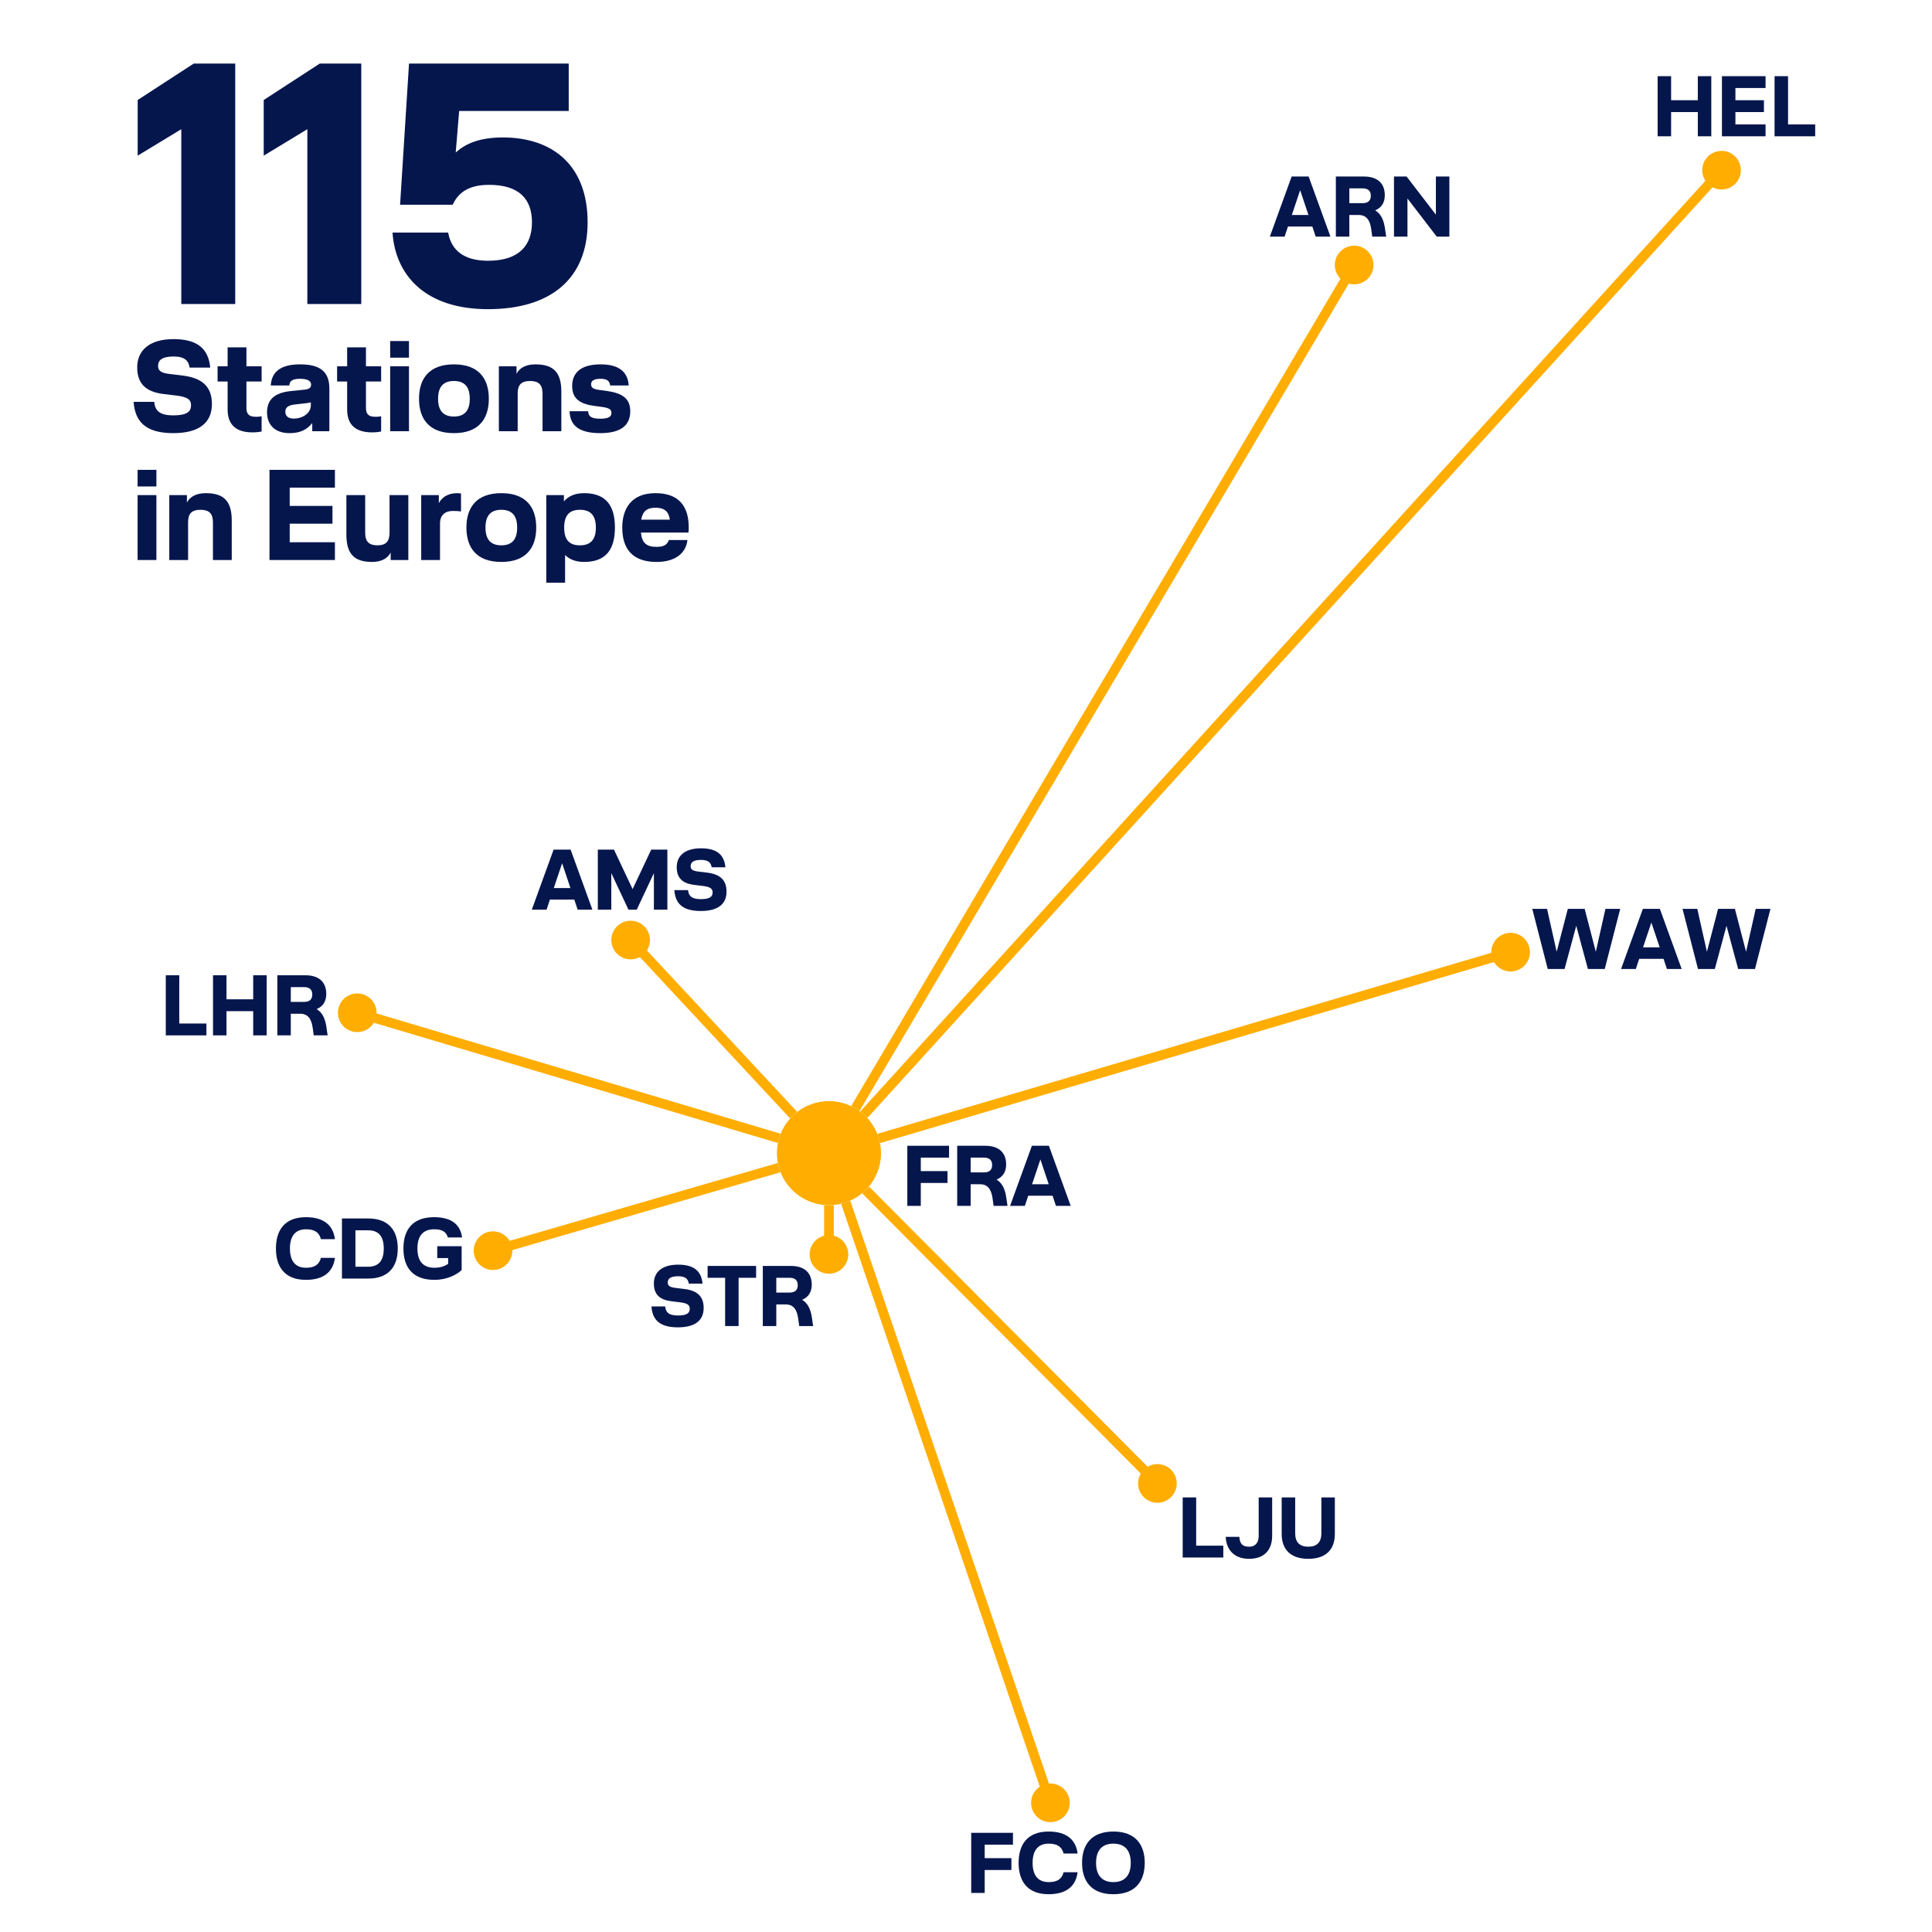 <svg xmlns="http://www.w3.org/2000/svg" xmlns:xlink="http://www.w3.org/1999/xlink" width="1200" zoomAndPan="magnify" viewBox="0 0 900 900" height="1200" preserveAspectRatio="xMidYMid meet" version="1.0"><defs><g/><clipPath id="960e84e79e"><path d="M 361.926 512.949 L 410.398 512.949 L 410.398 561.418 L 361.926 561.418 Z M 361.926 512.949 " clip-rule="nonzero"/></clipPath><clipPath id="8188469fa7"><path d="M 386.164 512.949 C 372.777 512.949 361.926 523.797 361.926 537.184 C 361.926 550.57 372.777 561.418 386.164 561.418 C 399.547 561.418 410.398 550.57 410.398 537.184 C 410.398 523.797 399.547 512.949 386.164 512.949 Z M 386.164 512.949 " clip-rule="nonzero"/></clipPath></defs><g clip-path="url(#960e84e79e)"><g clip-path="url(#8188469fa7)"><path fill="#ffad00" d="M 361.926 512.949 L 410.398 512.949 L 410.398 561.418 L 361.926 561.418 Z M 361.926 512.949 " fill-opacity="1" fill-rule="nonzero"/></g></g><path stroke-linecap="butt" transform="matrix(0.382, -0.646, 0.646, 0.382, 396.568, 515.174)" fill="none" stroke-linejoin="miter" d="M -0.001 2.999 L 597.657 2.999 " stroke="#ffad00" stroke-width="6" stroke-opacity="1" stroke-miterlimit="4"/><path stroke-linecap="round" transform="matrix(0.382, -0.646, 0.646, 0.382, 396.568, 515.174)" fill-opacity="1" fill="#ffad00" fill-rule="nonzero" stroke-linejoin="round" d="M 617.162 3.001 C 617.161 7.97 613.13 12 608.161 11.999 C 603.188 12 599.157 7.97 599.159 3.001 C 599.16 -1.968 603.19 -5.999 608.16 -5.997 C 613.133 -5.999 617.161 -1.973 617.162 3.001 " stroke="#ffad00" stroke-width="6" stroke-opacity="1" stroke-miterlimit="4"/><path stroke-linecap="butt" transform="matrix(0.504, -0.555, 0.555, 0.504, 400.781, 517.721)" fill="none" stroke-linejoin="miter" d="M 0 3.003 L 782.204 3.002 " stroke="#ffad00" stroke-width="6" stroke-opacity="1" stroke-miterlimit="4"/><path stroke-linecap="round" transform="matrix(0.504, -0.555, 0.555, 0.504, 400.781, 517.721)" fill-opacity="1" fill="#ffad00" fill-rule="nonzero" stroke-linejoin="round" d="M 801.702 3 C 801.704 7.97 797.673 11.999 792.703 12.001 C 787.736 11.999 783.703 7.972 783.705 2.998 C 783.704 -1.973 787.734 -6.002 792.701 -6 C 797.675 -5.998 801.701 -1.971 801.702 3 " stroke="#ffad00" stroke-width="6" stroke-opacity="1" stroke-miterlimit="4"/><path stroke-linecap="butt" transform="matrix(0.719, -0.212, 0.212, 0.719, 408.777, 528.163)" fill="none" stroke-linejoin="miter" d="M 0 2.999 L 398.807 2.998 " stroke="#ffad00" stroke-width="6" stroke-opacity="1" stroke-miterlimit="4"/><path stroke-linecap="round" transform="matrix(0.719, -0.212, 0.212, 0.719, 408.777, 528.163)" fill-opacity="1" fill="#ffad00" fill-rule="nonzero" stroke-linejoin="round" d="M 418.307 3.001 C 418.307 7.97 414.277 12 409.309 12 C 404.34 12 400.31 7.97 400.305 3 C 400.305 -1.969 404.335 -5.998 409.31 -6.002 C 414.279 -6.002 418.308 -1.972 418.307 3.001 " stroke="#ffad00" stroke-width="6" stroke-opacity="1" stroke-miterlimit="4"/><path stroke-linecap="butt" transform="matrix(0.529, 0.532, -0.532, 0.529, 404.856, 552.774)" fill="none" stroke-linejoin="miter" d="M -0.001 2.998 L 246.423 3 " stroke="#ffad00" stroke-width="6" stroke-opacity="1" stroke-miterlimit="4"/><path stroke-linecap="round" transform="matrix(0.529, 0.532, -0.532, 0.529, 404.856, 552.774)" fill-opacity="1" fill="#ffad00" fill-rule="nonzero" stroke-linejoin="round" d="M 265.924 3.003 C 265.924 7.971 261.893 11.998 256.925 11.999 C 251.95 11.999 247.922 7.968 247.922 3 C 247.925 -1.972 251.952 -6.003 256.924 -5.999 C 261.892 -6 265.923 -1.973 265.924 3.003 " stroke="#ffad00" stroke-width="6" stroke-opacity="1" stroke-miterlimit="4"/><path stroke-linecap="butt" transform="matrix(0, 0.75, -0.75, 0, 388.411, 561.422)" fill="none" stroke-linejoin="miter" d="M -0 3.001 L 20.067 3.001 " stroke="#ffad00" stroke-width="6" stroke-opacity="1" stroke-miterlimit="4"/><path stroke-linecap="round" transform="matrix(0, 0.75, -0.75, 0, 388.411, 561.422)" fill-opacity="1" fill="#ffad00" fill-rule="nonzero" stroke-linejoin="round" d="M 39.567 3.001 C 39.567 7.97 35.541 12.001 30.567 12.001 C 25.599 12.001 21.567 7.97 21.567 3.001 C 21.567 -1.973 25.599 -5.999 30.567 -5.999 C 35.541 -5.999 39.567 -1.973 39.567 3.001 " stroke="#ffad00" stroke-width="6" stroke-opacity="1" stroke-miterlimit="4"/><path stroke-linecap="butt" transform="matrix(-0.72, 0.209, -0.209, -0.72, 363.505, 546.099)" fill="none" stroke-linejoin="miter" d="M -0.001 3.001 L 174.519 2.998 " stroke="#ffad00" stroke-width="6" stroke-opacity="1" stroke-miterlimit="4"/><path stroke-linecap="round" transform="matrix(-0.72, 0.209, -0.209, -0.72, 363.505, 546.099)" fill-opacity="1" fill="#ffad00" fill-rule="nonzero" stroke-linejoin="round" d="M 194.02 2.999 C 194.02 7.972 189.989 11.998 185.021 11.999 C 180.048 11.999 176.016 7.972 176.021 3 C 176.02 -1.968 180.047 -6 185.02 -6 C 189.988 -6.001 194.019 -1.969 194.02 2.999 " stroke="#ffad00" stroke-width="6" stroke-opacity="1" stroke-miterlimit="4"/><path stroke-linecap="butt" transform="matrix(-0.719, -0.214, 0.214, -0.719, 362.276, 532.426)" fill="none" stroke-linejoin="miter" d="M 0 3 L 262.791 3 " stroke="#ffad00" stroke-width="6" stroke-opacity="1" stroke-miterlimit="4"/><path stroke-linecap="round" transform="matrix(-0.719, -0.214, 0.214, -0.719, 362.276, 532.426)" fill-opacity="1" fill="#ffad00" fill-rule="nonzero" stroke-linejoin="round" d="M 282.294 3.001 C 282.295 7.973 278.265 11.997 273.293 11.998 C 268.322 12 264.292 7.971 264.291 2.999 C 264.296 -1.969 268.325 -5.999 273.292 -5.998 C 278.263 -5.999 282.293 -1.971 282.294 3.001 " stroke="#ffad00" stroke-width="6" stroke-opacity="1" stroke-miterlimit="4"/><path stroke-linecap="butt" transform="matrix(-0.511, -0.549, 0.549, -0.511, 368.008, 520.959)" fill="none" stroke-linejoin="miter" d="M 0.001 3.002 L 137.983 2.999 " stroke="#ffad00" stroke-width="6" stroke-opacity="1" stroke-miterlimit="4"/><path stroke-linecap="round" transform="matrix(-0.511, -0.549, 0.549, -0.511, 368.008, 520.959)" fill-opacity="1" fill="#ffad00" fill-rule="nonzero" stroke-linejoin="round" d="M 157.478 3 C 157.48 7.972 153.452 12 148.48 12.001 C 143.512 11.999 139.484 7.971 139.483 2.999 C 139.482 -1.972 143.51 -6 148.481 -6.002 C 153.453 -6.003 157.481 -1.967 157.478 3 " stroke="#ffad00" stroke-width="6" stroke-opacity="1" stroke-miterlimit="4"/><g fill="#05164d" fill-opacity="1"><g transform="translate(74.753, 482.316)"><g><path d="M 2.48 -28 L 2.48 0 L 21.398 0 L 21.398 -5.52 L 8.758 -5.52 L 8.758 -28 Z M 2.48 -28 "/></g></g></g><g fill="#05164d" fill-opacity="1"><g transform="translate(96.751, 482.316)"><g><path d="M 8.758 -16.801 L 8.758 -28 L 2.48 -28 L 2.48 0 L 8.758 0 L 8.758 -11.277 L 21.199 -11.277 L 21.199 0 L 27.477 0 L 27.477 -28 L 21.199 -28 L 21.199 -16.801 Z M 8.758 -16.801 "/></g></g></g><g fill="#05164d" fill-opacity="1"><g transform="translate(126.708, 482.316)"><g><path d="M 25.32 -4.078 C 24.68 -8.32 23.117 -10.879 20.797 -12.238 C 23.797 -13.48 25.277 -15.918 25.277 -19.277 C 25.277 -24.598 22.117 -28 15.559 -28 L 2.48 -28 L 2.48 0 L 8.758 0 L 8.758 -10.078 L 13.16 -10.078 C 16.598 -10.078 18.359 -7.84 18.957 -3.52 L 19.438 0 L 25.918 0 Z M 8.758 -22.48 L 14.961 -22.48 C 17.52 -22.48 18.758 -21.277 18.758 -19.039 C 18.758 -16.801 17.52 -15.598 14.961 -15.598 L 8.758 -15.598 Z M 8.758 -22.48 "/></g></g></g><g fill="#05164d" fill-opacity="1"><g transform="translate(591.498, 110.235)"><g><path d="M 21.398 0 L 28.277 0 L 18.117 -28 L 10.199 -28 L 0.039 0 L 6.918 0 L 8.48 -4.719 L 19.84 -4.719 Z M 10.281 -10.078 L 14.16 -21.637 L 18.039 -10.078 Z M 10.281 -10.078 "/></g></g></g><g fill="#05164d" fill-opacity="1"><g transform="translate(619.815, 110.235)"><g><path d="M 25.32 -4.078 C 24.68 -8.32 23.117 -10.879 20.797 -12.238 C 23.797 -13.48 25.277 -15.918 25.277 -19.277 C 25.277 -24.598 22.117 -28 15.559 -28 L 2.48 -28 L 2.48 0 L 8.758 0 L 8.758 -10.078 L 13.16 -10.078 C 16.598 -10.078 18.359 -7.84 18.957 -3.52 L 19.438 0 L 25.918 0 Z M 8.758 -22.48 L 14.961 -22.48 C 17.52 -22.48 18.758 -21.277 18.758 -19.039 C 18.758 -16.801 17.52 -15.598 14.961 -15.598 L 8.758 -15.598 Z M 8.758 -22.48 "/></g></g></g><g fill="#05164d" fill-opacity="1"><g transform="translate(646.892, 110.235)"><g><path d="M 22 -10.238 L 8.359 -28 L 2.48 -28 L 2.48 0 L 8.758 0 L 8.758 -17.758 L 22.398 0 L 28.277 0 L 28.277 -28 L 22 -28 Z M 22 -10.238 "/></g></g></g><g fill="#05164d" fill-opacity="1"><g transform="translate(247.693, 423.776)"><g><path d="M 21.398 0 L 28.277 0 L 18.117 -28 L 10.199 -28 L 0.039 0 L 6.918 0 L 8.48 -4.719 L 19.84 -4.719 Z M 10.281 -10.078 L 14.16 -21.637 L 18.039 -10.078 Z M 10.281 -10.078 "/></g></g></g><g fill="#05164d" fill-opacity="1"><g transform="translate(276.01, 423.776)"><g><path d="M 2.48 0 L 8.758 0 L 8.758 -17.039 L 16.758 0 L 20.598 0 L 28.598 -17.039 L 28.598 0 L 34.879 0 L 34.879 -28 L 27.359 -28 L 18.68 -9.598 L 10 -28 L 2.48 -28 Z M 2.48 0 "/></g></g></g><g fill="#05164d" fill-opacity="1"><g transform="translate(313.366, 423.776)"><g><path d="M 24.559 -19.758 C 24 -25.719 20.438 -28.598 13.199 -28.598 C 5.398 -28.598 1.879 -24.879 1.879 -19.84 C 1.879 -14.52 4.84 -12.199 10 -11.559 L 13.961 -11.078 C 17.68 -10.641 18.598 -9.719 18.598 -8.039 C 18.598 -6 17.16 -4.918 13.078 -4.918 C 8.441 -4.918 7.398 -6.719 7.16 -9.121 L 0.762 -9.121 C 1.199 -3.199 4.238 0.602 13.078 0.602 C 20.918 0.602 25.078 -2.48 25.078 -8.441 C 25.078 -14 21.879 -16.559 16 -17.277 L 12.039 -17.758 C 9.238 -18.078 8.359 -18.797 8.359 -20.277 C 8.359 -21.918 9.398 -23.199 13.199 -23.199 C 16.68 -23.199 17.84 -21.84 18.16 -19.758 Z M 24.559 -19.758 "/></g></g></g><g fill="#05164d" fill-opacity="1"><g transform="translate(769.709, 63.485)"><g><path d="M 8.758 -16.801 L 8.758 -28 L 2.48 -28 L 2.48 0 L 8.758 0 L 8.758 -11.277 L 21.199 -11.277 L 21.199 0 L 27.477 0 L 27.477 -28 L 21.199 -28 L 21.199 -16.801 Z M 8.758 -16.801 "/></g></g></g><g fill="#05164d" fill-opacity="1"><g transform="translate(799.666, 63.485)"><g><path d="M 8.758 -5.52 L 8.758 -11.277 L 22.039 -11.277 L 22.039 -16.801 L 8.758 -16.801 L 8.758 -22.48 L 22.797 -22.48 L 22.797 -28 L 2.48 -28 L 2.48 0 L 22.797 0 L 22.797 -5.52 Z M 8.758 -5.52 "/></g></g></g><g fill="#05164d" fill-opacity="1"><g transform="translate(824.183, 63.485)"><g><path d="M 2.48 -28 L 2.48 0 L 21.398 0 L 21.398 -5.52 L 8.758 -5.52 L 8.758 -28 Z M 2.48 -28 "/></g></g></g><g fill="#05164d" fill-opacity="1"><g transform="translate(713.436, 451.39)"><g><path d="M 7.559 0 L 15.398 0 L 20.84 -20.117 L 26.277 0 L 34.117 0 L 41.316 -28 L 34.438 -28 L 29.957 -8.039 L 24.758 -28 L 16.918 -28 L 11.719 -8.039 L 7.238 -28 L 0.359 -28 Z M 7.559 0 "/></g></g></g><g fill="#05164d" fill-opacity="1"><g transform="translate(755.112, 451.39)"><g><path d="M 21.398 0 L 28.277 0 L 18.117 -28 L 10.199 -28 L 0.039 0 L 6.918 0 L 8.48 -4.719 L 19.84 -4.719 Z M 10.281 -10.078 L 14.16 -21.637 L 18.039 -10.078 Z M 10.281 -10.078 "/></g></g></g><g fill="#05164d" fill-opacity="1"><g transform="translate(783.429, 451.39)"><g><path d="M 7.559 0 L 15.398 0 L 20.84 -20.117 L 26.277 0 L 34.117 0 L 41.316 -28 L 34.438 -28 L 29.957 -8.039 L 24.758 -28 L 16.918 -28 L 11.719 -8.039 L 7.238 -28 L 0.359 -28 Z M 7.559 0 "/></g></g></g><g fill="#05164d" fill-opacity="1"><g transform="translate(548.467, 725.557)"><g><path d="M 2.48 -28 L 2.48 0 L 21.398 0 L 21.398 -5.52 L 8.758 -5.52 L 8.758 -28 Z M 2.48 -28 "/></g></g></g><g fill="#05164d" fill-opacity="1"><g transform="translate(570.465, 725.557)"><g><path d="M 11.398 0.602 C 18.797 0.602 22.16 -3.84 22.16 -10.16 L 22.16 -28 L 15.879 -28 L 15.879 -9.961 C 15.879 -7.238 14.559 -5.039 11.398 -5.039 C 8.32 -5.039 7.039 -6.48 6.879 -9.641 L 0.52 -9.641 C 0.762 -3.961 4.16 0.602 11.398 0.602 Z M 11.398 0.602 "/></g></g></g><g fill="#05164d" fill-opacity="1"><g transform="translate(594.863, 725.557)"><g><path d="M 2.199 -28 L 2.199 -10.918 C 2.199 -4.121 6 0.602 14.598 0.602 C 23.16 0.602 26.957 -4.121 26.957 -10.918 L 26.957 -28 L 20.68 -28 L 20.68 -11.32 C 20.68 -7.039 18.52 -5.039 14.598 -5.039 C 10.641 -5.039 8.48 -7.039 8.48 -11.32 L 8.48 -28 Z M 2.199 -28 "/></g></g></g><path stroke-linecap="butt" transform="matrix(0.242, 0.71, -0.71, 0.242, 396.117, 559.403)" fill="none" stroke-linejoin="miter" d="M 0 2.999 L 383.455 3 " stroke="#ffad00" stroke-width="6" stroke-opacity="1" stroke-miterlimit="4"/><path stroke-linecap="round" transform="matrix(0.242, 0.71, -0.71, 0.242, 396.117, 559.403)" fill-opacity="1" fill="#ffad00" fill-rule="nonzero" stroke-linejoin="round" d="M 402.951 3.001 C 402.952 7.97 398.925 12.001 393.956 12.001 C 388.982 12 384.953 7.968 384.952 2.999 C 384.952 -1.97 388.984 -5.999 393.953 -6 C 398.922 -6 402.953 -1.973 402.951 3.001 " stroke="#ffad00" stroke-width="6" stroke-opacity="1" stroke-miterlimit="4"/><g fill="#05164d" fill-opacity="1"><g transform="translate(420.183, 561.746)"><g><path d="M 8.758 0 L 8.758 -10.68 L 21.199 -10.68 L 21.199 -16.199 L 8.758 -16.199 L 8.758 -22.48 L 21.918 -22.48 L 21.918 -28 L 2.48 -28 L 2.48 0 Z M 8.758 0 "/></g></g></g><g fill="#05164d" fill-opacity="1"><g transform="translate(443.42, 561.746)"><g><path d="M 25.32 -4.078 C 24.68 -8.32 23.117 -10.879 20.797 -12.238 C 23.797 -13.48 25.277 -15.918 25.277 -19.277 C 25.277 -24.598 22.117 -28 15.559 -28 L 2.48 -28 L 2.48 0 L 8.758 0 L 8.758 -10.078 L 13.16 -10.078 C 16.598 -10.078 18.359 -7.84 18.957 -3.52 L 19.438 0 L 25.918 0 Z M 8.758 -22.48 L 14.961 -22.48 C 17.52 -22.48 18.758 -21.277 18.758 -19.039 C 18.758 -16.801 17.52 -15.598 14.961 -15.598 L 8.758 -15.598 Z M 8.758 -22.48 "/></g></g></g><g fill="#05164d" fill-opacity="1"><g transform="translate(470.498, 561.746)"><g><path d="M 21.398 0 L 28.277 0 L 18.117 -28 L 10.199 -28 L 0.039 0 L 6.918 0 L 8.48 -4.719 L 19.84 -4.719 Z M 10.281 -10.078 L 14.16 -21.637 L 18.039 -10.078 Z M 10.281 -10.078 "/></g></g></g><g fill="#05164d" fill-opacity="1"><g transform="translate(449.952, 881.799)"><g><path d="M 8.758 0 L 8.758 -10.68 L 21.199 -10.68 L 21.199 -16.199 L 8.758 -16.199 L 8.758 -22.48 L 21.918 -22.48 L 21.918 -28 L 2.48 -28 L 2.48 0 Z M 8.758 0 "/></g></g></g><g fill="#05164d" fill-opacity="1"><g transform="translate(473.19, 881.799)"><g><path d="M 28.797 -18.359 C 28.039 -24.559 23.879 -28.598 15.32 -28.598 C 5.281 -28.598 1.32 -22.398 1.32 -14 C 1.32 -5.602 5.281 0.602 15.32 0.602 C 23.879 0.602 28.039 -3.441 28.797 -9.641 L 22.277 -9.641 C 21.438 -6.398 19.238 -5.039 15.32 -5.039 C 10.281 -5.039 7.84 -8.32 7.84 -14 C 7.84 -19.68 10.281 -22.957 15.32 -22.957 C 19.238 -22.957 21.438 -21.598 22.277 -18.359 Z M 28.797 -18.359 "/></g></g></g><g fill="#05164d" fill-opacity="1"><g transform="translate(502.787, 881.799)"><g><path d="M 15.879 0.602 C 26.238 0.602 30.477 -5.602 30.477 -14 C 30.477 -22.398 26.238 -28.598 15.879 -28.598 C 5.52 -28.598 1.281 -22.398 1.281 -14 C 1.281 -5.602 5.52 0.602 15.879 0.602 Z M 15.879 -5.039 C 10.438 -5.039 7.801 -8.359 7.801 -14 C 7.801 -19.641 10.438 -22.957 15.879 -22.957 C 21.32 -22.957 23.957 -19.641 23.957 -14 C 23.957 -8.359 21.32 -5.039 15.879 -5.039 Z M 15.879 -5.039 "/></g></g></g><g fill="#05164d" fill-opacity="1"><g transform="translate(302.713, 617.725)"><g><path d="M 24.559 -19.758 C 24 -25.719 20.438 -28.598 13.199 -28.598 C 5.398 -28.598 1.879 -24.879 1.879 -19.84 C 1.879 -14.52 4.84 -12.199 10 -11.559 L 13.961 -11.078 C 17.68 -10.641 18.598 -9.719 18.598 -8.039 C 18.598 -6 17.16 -4.918 13.078 -4.918 C 8.441 -4.918 7.398 -6.719 7.16 -9.121 L 0.762 -9.121 C 1.199 -3.199 4.238 0.602 13.078 0.602 C 20.918 0.602 25.078 -2.48 25.078 -8.441 C 25.078 -14 21.879 -16.559 16 -17.277 L 12.039 -17.758 C 9.238 -18.078 8.359 -18.797 8.359 -20.277 C 8.359 -21.918 9.398 -23.199 13.199 -23.199 C 16.68 -23.199 17.84 -21.84 18.16 -19.758 Z M 24.559 -19.758 "/></g></g></g><g fill="#05164d" fill-opacity="1"><g transform="translate(328.99, 617.725)"><g><path d="M 8.801 -22.48 L 8.801 0 L 15.078 0 L 15.078 -22.48 L 23.238 -22.48 L 23.238 -28 L 0.641 -28 L 0.641 -22.48 Z M 8.801 -22.48 "/></g></g></g><g fill="#05164d" fill-opacity="1"><g transform="translate(352.868, 617.725)"><g><path d="M 25.32 -4.078 C 24.68 -8.32 23.117 -10.879 20.797 -12.238 C 23.797 -13.48 25.277 -15.918 25.277 -19.277 C 25.277 -24.598 22.117 -28 15.559 -28 L 2.48 -28 L 2.48 0 L 8.758 0 L 8.758 -10.078 L 13.16 -10.078 C 16.598 -10.078 18.359 -7.84 18.957 -3.52 L 19.438 0 L 25.918 0 Z M 8.758 -22.48 L 14.961 -22.48 C 17.52 -22.48 18.758 -21.277 18.758 -19.039 C 18.758 -16.801 17.52 -15.598 14.961 -15.598 L 8.758 -15.598 Z M 8.758 -22.48 "/></g></g></g><g fill="#05164d" fill-opacity="1"><g transform="translate(127.218, 595.606)"><g><path d="M 28.797 -18.359 C 28.039 -24.559 23.879 -28.598 15.32 -28.598 C 5.281 -28.598 1.32 -22.398 1.32 -14 C 1.32 -5.602 5.281 0.602 15.32 0.602 C 23.879 0.602 28.039 -3.441 28.797 -9.641 L 22.277 -9.641 C 21.438 -6.398 19.238 -5.039 15.32 -5.039 C 10.281 -5.039 7.84 -8.32 7.84 -14 C 7.84 -19.68 10.281 -22.957 15.32 -22.957 C 19.238 -22.957 21.438 -21.598 22.277 -18.359 Z M 28.797 -18.359 "/></g></g></g><g fill="#05164d" fill-opacity="1"><g transform="translate(156.815, 595.606)"><g><path d="M 14.68 -28 L 2.48 -28 L 2.48 0 L 14.68 0 C 24.238 0 28.477 -5.602 28.477 -14 C 28.477 -22.398 24.238 -28 14.68 -28 Z M 14.68 -5.52 L 8.758 -5.52 L 8.758 -22.48 L 14.68 -22.48 C 19.398 -22.48 21.957 -19.879 21.957 -14 C 21.957 -8.121 19.398 -5.52 14.68 -5.52 Z M 14.68 -5.52 "/></g></g></g><g fill="#05164d" fill-opacity="1"><g transform="translate(186.612, 595.606)"><g><path d="M 15.801 0.602 C 21.598 0.602 26.16 -1.801 28.438 -3.961 L 28.438 -15.078 L 17.078 -15.078 L 17.078 -9.559 L 22.16 -9.559 L 22.16 -6.879 C 20.797 -5.879 18.68 -5.039 15.84 -5.039 C 10.438 -5.039 7.84 -8.121 7.84 -14 C 7.84 -19.879 10.48 -22.957 15.598 -22.957 C 19.277 -22.957 21.16 -21.918 22.039 -19.16 L 28.637 -19.16 C 27.879 -24.879 24.039 -28.598 15.598 -28.598 C 5.641 -28.598 1.32 -22.797 1.32 -14 C 1.32 -5.199 5.641 0.602 15.801 0.602 Z M 15.801 0.602 "/></g></g></g><g fill="#05164d" fill-opacity="1"><g transform="translate(61.096, 141.625)"><g><path d="M 3.039 -95.039 L 3.039 -69.117 L 23.359 -81.438 L 23.359 0 L 48.48 0 L 48.48 -112 L 29.121 -112 Z M 3.039 -95.039 "/></g></g></g><g fill="#05164d" fill-opacity="1"><g transform="translate(119.815, 141.625)"><g><path d="M 3.039 -95.039 L 3.039 -69.117 L 23.359 -81.438 L 23.359 0 L 48.48 0 L 48.48 -112 L 29.121 -112 Z M 3.039 -95.039 "/></g></g></g><g fill="#05164d" fill-opacity="1"><g transform="translate(178.534, 141.625)"><g><path d="M 48.801 2.398 C 77.918 2.398 95.199 -11.68 95.199 -38.078 C 95.199 -64.48 79.039 -77.598 55.68 -77.598 C 44.961 -77.598 38.238 -74.719 33.758 -70.559 L 35.359 -89.918 L 86.398 -89.918 L 86.398 -112 L 12 -112 L 7.84 -46.238 L 32.32 -46.238 C 34.398 -50.559 38.238 -55.52 49.277 -55.52 C 63.039 -55.52 69.277 -49.121 69.277 -38.078 C 69.277 -27.52 63.52 -20.16 48.801 -20.16 C 37.438 -20.16 31.68 -25.121 30.238 -33.281 L 4.32 -33.281 C 5.602 -13.762 19.199 2.398 48.801 2.398 Z M 48.801 2.398 "/></g></g></g><g fill="#05164d" fill-opacity="1"><g transform="translate(277.893, 141.625)"><g/></g></g><g fill="#05164d" fill-opacity="1"><g transform="translate(61.096, 200.875)"><g><path d="M 36.84 -29.641 C 36 -38.578 30.66 -42.898 19.801 -42.898 C 8.102 -42.898 2.82 -37.32 2.82 -29.762 C 2.82 -21.781 7.262 -18.301 15 -17.34 L 20.941 -16.621 C 26.52 -15.961 27.898 -14.578 27.898 -12.059 C 27.898 -9 25.738 -7.379 19.621 -7.379 C 12.66 -7.379 11.102 -10.078 10.738 -13.68 L 1.141 -13.68 C 1.801 -4.801 6.359 0.898 19.621 0.898 C 31.379 0.898 37.621 -3.719 37.621 -12.66 C 37.621 -21 32.82 -24.84 24 -25.922 L 18.059 -26.641 C 13.859 -27.121 12.539 -28.199 12.539 -30.422 C 12.539 -32.879 14.102 -34.801 19.801 -34.801 C 25.02 -34.801 26.762 -32.762 27.238 -29.641 Z M 36.84 -29.641 "/></g></g></g><g fill="#05164d" fill-opacity="1"><g transform="translate(100.516, 200.875)"><g><path d="M 14.281 -30.238 L 14.281 -39.059 L 5.52 -39.059 L 5.52 -30.238 L 0.84 -30.238 L 0.84 -23.16 L 5.52 -23.16 L 5.52 -10.078 C 5.52 -2.762 9.781 0.539 17.039 0.539 C 18.602 0.539 20.039 0.422 21.359 0.121 L 21.359 -6.961 C 20.34 -6.781 19.621 -6.719 18.781 -6.719 C 15.961 -6.719 14.281 -7.559 14.281 -10.801 L 14.281 -23.16 L 21.359 -23.16 L 21.359 -30.238 Z M 14.281 -30.238 "/></g></g></g><g fill="#05164d" fill-opacity="1"><g transform="translate(123.076, 200.875)"><g><path d="M 22.379 0 L 30.359 0 L 30.359 -19.859 C 30.359 -28.199 25.5 -31.141 16.68 -31.141 C 7.738 -31.141 3.422 -27.719 3.059 -21.301 L 11.699 -21.301 C 11.82 -23.16 12.781 -24.422 16.68 -24.422 C 20.398 -24.422 21.84 -23.281 21.84 -21.781 C 21.84 -20.102 20.879 -19.559 18.422 -19.32 L 12.539 -18.719 C 4.738 -17.941 1.32 -14.641 1.32 -8.762 C 1.32 -3.301 4.68 0.898 11.82 0.898 C 16.68 0.898 19.859 -0.66 22.379 -3.781 Z M 21.719 -13.441 L 21.719 -12 C 21.719 -8.52 18.059 -5.879 13.738 -5.879 C 11.281 -5.879 9.84 -6.961 9.84 -9.121 C 9.84 -10.738 10.859 -12.059 14.039 -12.422 L 19.262 -13.02 C 20.219 -13.141 21.121 -13.262 21.719 -13.441 Z M 21.719 -13.441 "/></g></g></g><g fill="#05164d" fill-opacity="1"><g transform="translate(156.196, 200.875)"><g><path d="M 14.281 -30.238 L 14.281 -39.059 L 5.52 -39.059 L 5.52 -30.238 L 0.84 -30.238 L 0.84 -23.16 L 5.52 -23.16 L 5.52 -10.078 C 5.52 -2.762 9.781 0.539 17.039 0.539 C 18.602 0.539 20.039 0.422 21.359 0.121 L 21.359 -6.961 C 20.34 -6.781 19.621 -6.719 18.781 -6.719 C 15.961 -6.719 14.281 -7.559 14.281 -10.801 L 14.281 -23.16 L 21.359 -23.16 L 21.359 -30.238 Z M 14.281 -30.238 "/></g></g></g><g fill="#05164d" fill-opacity="1"><g transform="translate(178.756, 200.875)"><g><path d="M 3 -34.262 L 11.762 -34.262 L 11.762 -42 L 3 -42 Z M 3 0 L 11.762 0 L 11.762 -30.238 L 3 -30.238 Z M 3 0 "/></g></g></g><g fill="#05164d" fill-opacity="1"><g transform="translate(193.516, 200.875)"><g><path d="M 1.68 -15.121 C 1.68 -5.699 6.422 0.898 17.941 0.898 C 29.461 0.898 34.199 -5.699 34.199 -15.121 C 34.199 -24.539 29.461 -31.141 17.941 -31.141 C 6.422 -31.141 1.68 -24.539 1.68 -15.121 Z M 10.559 -15.121 C 10.559 -20.34 12.719 -23.398 17.941 -23.398 C 23.16 -23.398 25.32 -20.34 25.32 -15.121 C 25.32 -9.898 23.16 -6.84 17.941 -6.84 C 12.719 -6.84 10.559 -9.898 10.559 -15.121 Z M 10.559 -15.121 "/></g></g></g><g fill="#05164d" fill-opacity="1"><g transform="translate(229.396, 200.875)"><g><path d="M 11.762 -17.578 C 11.762 -21.602 13.441 -23.398 17.52 -23.398 C 21.602 -23.398 23.34 -21.602 23.34 -17.578 L 23.34 0 L 32.102 0 L 32.102 -18.422 C 32.102 -27.781 28.078 -31.141 19.98 -31.141 C 15.059 -31.141 12.422 -29.102 11.219 -26.762 L 11.219 -30.238 L 3 -30.238 L 3 0 L 11.762 0 Z M 11.762 -17.578 "/></g></g></g><g fill="#05164d" fill-opacity="1"><g transform="translate(264.196, 200.875)"><g><path d="M 28.68 -21.301 C 28.262 -27.84 23.879 -31.141 15.602 -31.141 C 6.059 -31.141 2.34 -26.941 2.34 -21.059 C 2.34 -15.121 6 -12.66 12.84 -11.762 L 16.078 -11.34 C 19.559 -10.859 20.641 -10.141 20.641 -8.52 C 20.641 -6.781 19.32 -5.82 15.422 -5.82 C 11.34 -5.82 9.898 -6.84 9.781 -9.301 L 1.141 -9.301 C 1.32 -3.238 4.801 0.898 15.422 0.898 C 25.199 0.898 29.398 -2.879 29.398 -9.301 C 29.398 -15.301 25.68 -17.82 17.941 -18.84 L 14.762 -19.262 C 11.879 -19.621 11.16 -20.52 11.16 -21.84 C 11.16 -23.34 12.18 -24.422 15.602 -24.422 C 18.84 -24.422 19.801 -23.219 20.039 -21.301 Z M 28.68 -21.301 "/></g></g></g><g fill="#05164d" fill-opacity="1"><g transform="translate(61.096, 260.875)"><g><path d="M 3 -34.262 L 11.762 -34.262 L 11.762 -42 L 3 -42 Z M 3 0 L 11.762 0 L 11.762 -30.238 L 3 -30.238 Z M 3 0 "/></g></g></g><g fill="#05164d" fill-opacity="1"><g transform="translate(75.856, 260.875)"><g><path d="M 11.762 -17.578 C 11.762 -21.602 13.441 -23.398 17.52 -23.398 C 21.602 -23.398 23.34 -21.602 23.34 -17.578 L 23.34 0 L 32.102 0 L 32.102 -18.422 C 32.102 -27.781 28.078 -31.141 19.98 -31.141 C 15.059 -31.141 12.422 -29.102 11.219 -26.762 L 11.219 -30.238 L 3 -30.238 L 3 0 L 11.762 0 Z M 11.762 -17.578 "/></g></g></g><g fill="#05164d" fill-opacity="1"><g transform="translate(110.656, 260.875)"><g/></g></g><g fill="#05164d" fill-opacity="1"><g transform="translate(121.816, 260.875)"><g><path d="M 13.141 -8.281 L 13.141 -16.922 L 33.059 -16.922 L 33.059 -25.199 L 13.141 -25.199 L 13.141 -33.719 L 34.199 -33.719 L 34.199 -42 L 3.719 -42 L 3.719 0 L 34.199 0 L 34.199 -8.281 Z M 13.141 -8.281 "/></g></g></g><g fill="#05164d" fill-opacity="1"><g transform="translate(158.596, 260.875)"><g><path d="M 14.762 0.898 C 19.559 0.898 22.199 -1.141 23.398 -3.48 L 23.398 0 L 31.621 0 L 31.621 -30.238 L 22.859 -30.238 L 22.859 -12.66 C 22.859 -8.641 21.18 -6.84 17.219 -6.84 C 13.262 -6.84 11.52 -8.641 11.52 -12.66 L 11.52 -30.238 L 2.762 -30.238 L 2.762 -11.82 C 2.762 -2.461 6.781 0.898 14.762 0.898 Z M 14.762 0.898 "/></g></g></g><g fill="#05164d" fill-opacity="1"><g transform="translate(193.216, 260.875)"><g><path d="M 21.539 -22.621 L 21.539 -31.02 C 21.18 -31.078 20.219 -31.141 19.859 -31.141 C 15 -31.141 12.422 -28.859 11.219 -26.461 L 11.219 -30.238 L 3 -30.238 L 3 0 L 11.762 0 L 11.762 -17.039 C 11.762 -20.941 14.16 -22.859 17.699 -22.859 C 19.141 -22.859 20.34 -22.801 21.539 -22.621 Z M 21.539 -22.621 "/></g></g></g><g fill="#05164d" fill-opacity="1"><g transform="translate(215.596, 260.875)"><g><path d="M 1.68 -15.121 C 1.68 -5.699 6.422 0.898 17.941 0.898 C 29.461 0.898 34.199 -5.699 34.199 -15.121 C 34.199 -24.539 29.461 -31.141 17.941 -31.141 C 6.422 -31.141 1.68 -24.539 1.68 -15.121 Z M 10.559 -15.121 C 10.559 -20.34 12.719 -23.398 17.941 -23.398 C 23.16 -23.398 25.32 -20.34 25.32 -15.121 C 25.32 -9.898 23.16 -6.84 17.941 -6.84 C 12.719 -6.84 10.559 -9.898 10.559 -15.121 Z M 10.559 -15.121 "/></g></g></g><g fill="#05164d" fill-opacity="1"><g transform="translate(251.476, 260.875)"><g><path d="M 20.641 -31.141 C 16.199 -31.141 13.199 -29.641 11.219 -27.301 L 11.219 -30.238 L 3 -30.238 L 3 10.559 L 11.762 10.559 L 11.762 -2.34 C 13.738 -0.359 16.621 0.898 20.641 0.898 C 31.199 0.898 34.98 -5.398 34.98 -15.121 C 34.98 -24.84 31.199 -31.141 20.641 -31.141 Z M 18.66 -6.84 C 13.621 -6.84 11.34 -9.539 11.34 -15.121 C 11.34 -20.699 13.68 -23.398 18.66 -23.398 C 23.699 -23.398 26.102 -20.699 26.102 -15.121 C 26.102 -9.539 23.699 -6.84 18.66 -6.84 Z M 18.66 -6.84 "/></g></g></g><g fill="#05164d" fill-opacity="1"><g transform="translate(288.196, 260.875)"><g><path d="M 32.641 -15.18 C 32.641 -24.781 28.262 -31.141 17.16 -31.141 C 5.34 -31.141 1.68 -23.219 1.68 -15.121 C 1.68 -5.52 6.121 0.898 17.641 0.898 C 26.699 0.898 31.379 -3.422 32.039 -9.301 L 23.398 -9.301 C 22.621 -7.262 21.301 -6.121 17.641 -6.121 C 12.898 -6.121 10.801 -8.039 10.379 -12.781 L 32.52 -12.781 C 32.641 -13.621 32.641 -14.461 32.641 -15.18 Z M 10.5 -18.781 C 11.16 -22.559 13.02 -24.359 17.16 -24.359 C 21.961 -24.359 23.461 -21.898 23.82 -18.781 Z M 10.5 -18.781 "/></g></g></g></svg>